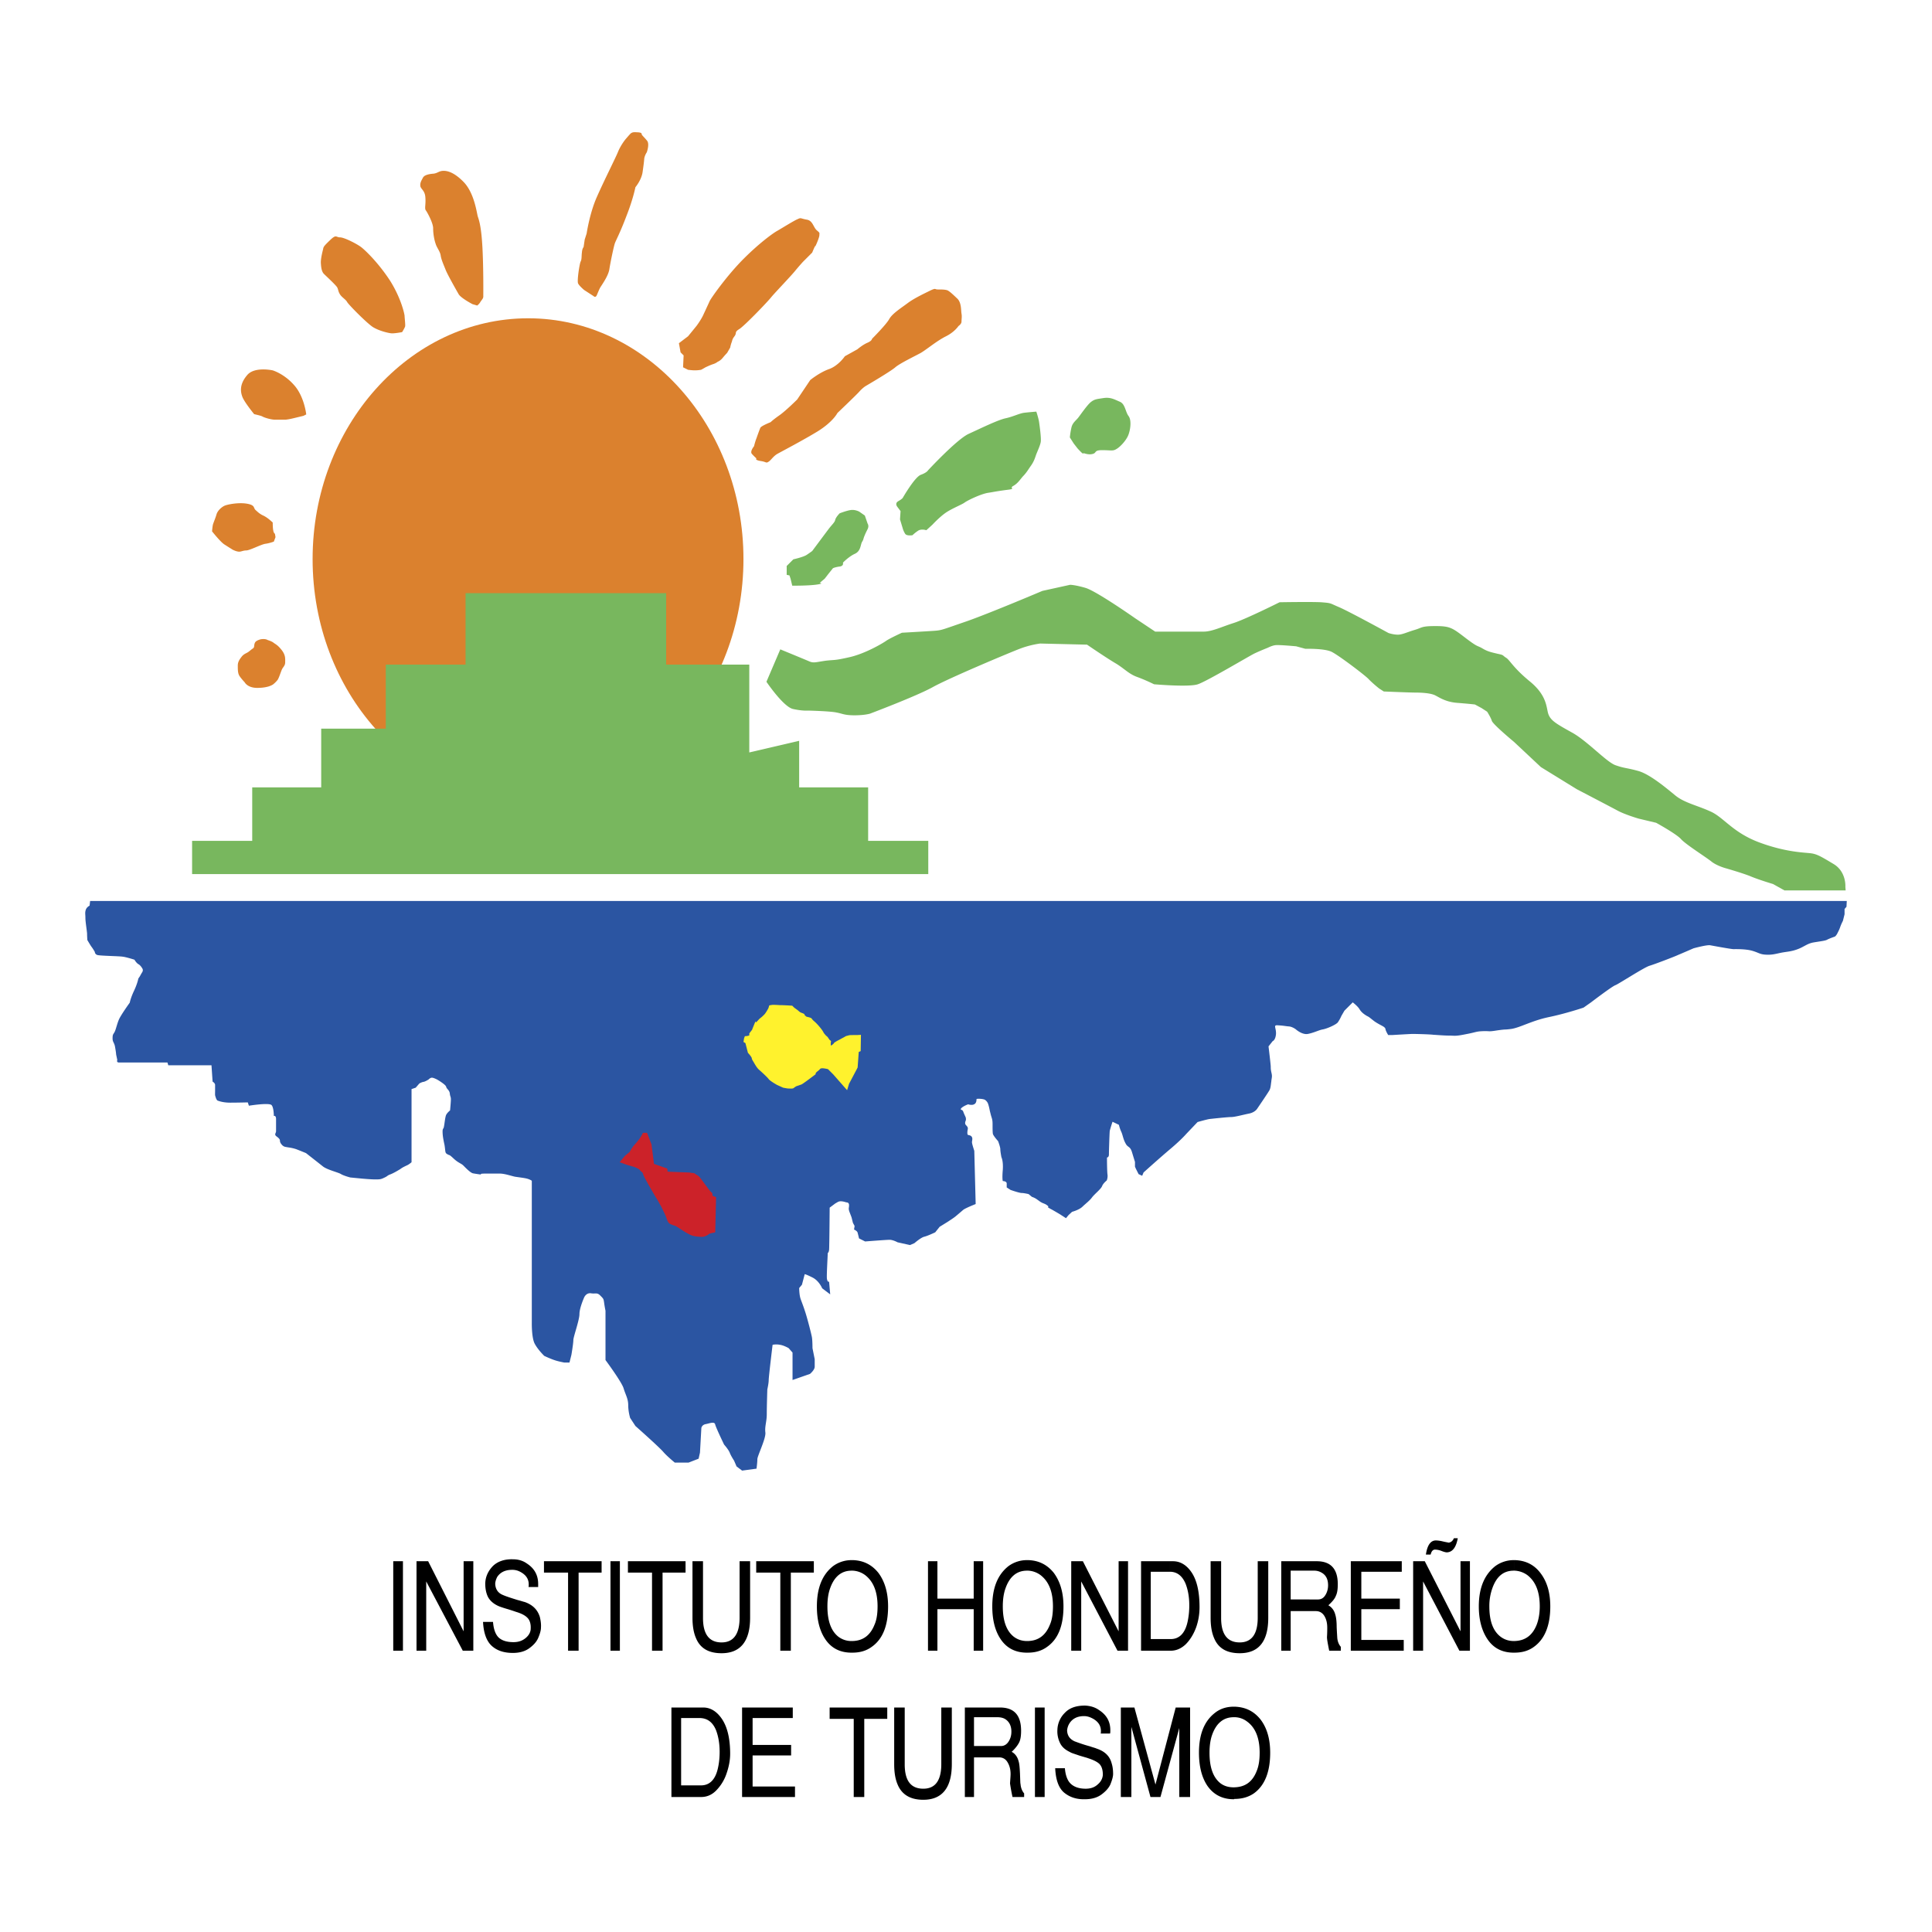 <svg xmlns="http://www.w3.org/2000/svg" width="2500" height="2500" viewBox="0 0 192.756 192.756"><g fill-rule="evenodd" clip-rule="evenodd"><path fill="#fff" d="M0 0h192.756v192.756H0V0z"/><path d="M52.696 79.799c11.832 0 21.479-10.781 21.479-24.022 0-13.213-9.647-24.022-21.479-24.022-11.859 0-21.507 10.809-21.507 24.022 0 13.241 9.648 24.022 21.507 24.022z" fill="#db812e"/><path fill="#78b75e" d="M79.732 87.208H19.165v-3.317h5.999v-5.336h6.882v-5.86h6.442v-6.386h7.961v-7.132h20.014v7.132h8.293v8.763l4.976-1.161v4.644h6.883v5.336h5.999v3.317H79.732z"/><path d="M184.113 88.479s.111-1.493-1.16-2.267c-1.244-.746-1.658-.995-2.268-1.078-.58-.083-2.459-.083-5.141-1.079-2.682-.995-3.566-2.515-4.893-3.096-1.328-.608-2.6-.856-3.512-1.603s-2.516-2.101-3.676-2.433c-1.189-.332-1.355-.249-2.295-.581-.912-.332-2.82-2.433-4.34-3.262-1.492-.83-2.074-1.161-2.322-1.77-.248-.58-.055-1.797-1.797-3.262-1.77-1.438-2.074-2.211-2.461-2.433-.387-.249-.166-.249-.828-.387-.691-.166-.996-.221-1.549-.553-.525-.304-.387-.055-1.686-1.05-1.301-.995-1.521-1.161-2.986-1.161-1.438 0-1.299.166-2.072.387-.748.222-1.217.47-1.66.47-.469 0-.939-.166-.939-.166s-4.035-2.211-4.975-2.598c-.912-.387-.691-.387-1.742-.47-1.078-.055-4.146 0-4.146 0s-3.373 1.686-4.59 2.073c-1.215.387-2.156.857-2.984.857H115.253l-1.99-1.327s-3.898-2.737-4.977-3.041c-1.051-.304-1.52-.304-1.52-.304l-2.766.608s-5.141 2.184-7.574 3.041c-2.433.83-2.433.885-3.206.94-.774.056-3.234.194-3.234.194s-1.272.581-1.604.829c-.359.249-2.046 1.244-3.594 1.603-1.576.359-1.438.249-2.405.359-.967.139-1.188.249-1.603.083-.442-.194-2.93-1.216-2.93-1.216l-1.382 3.234s1.658 2.46 2.626 2.709c.967.221 1.548.166 1.548.166s2.211.055 2.819.193c.608.111.774.277 1.797.277s1.548-.166 1.548-.166 4.616-1.741 6.22-2.626c1.631-.912 7.63-3.428 8.708-3.843 1.078-.415 2.045-.525 2.045-.525l4.672.111s2.018 1.382 2.93 1.908c.885.553 1.244 1.022 2.102 1.327.83.304 1.658.718 1.658.718s3.484.305 4.369 0c.912-.304 5.029-2.764 5.639-3.068.58-.277 1.354-.581 1.354-.581s.359-.193.719-.249c.359-.055 2.102.111 2.102.111l.912.249s1.908-.055 2.627.304 3.234 2.267 3.648 2.681c.414.442 1.078.968 1.078.968l.471.304s2.57.11 3.178.11c.609 0 1.328.055 1.742.194.414.11 1.023.719 2.377.829 1.383.11 1.797.166 1.797.166l.664.359.553.359s.359.553.469.912c.111.359 2.213 2.101 2.213 2.101l2.682 2.515 3.592 2.212s3.18 1.658 3.955 2.073c.773.442 2.211.857 2.211.857l1.74.415s1.963 1.078 2.461 1.604c.471.553 2.57 1.852 3.096 2.294.553.415 1.383.636 1.383.636s1.549.442 2.404.774c.83.359 2.322.802 2.322.802l1.135.636h6.107l-.028-.357zM78.488 56.468l.664-.663s.995-.221 1.327-.442c.332-.221.553-.387.553-.387s1.299-1.742 1.631-2.184c.332-.442.608-.664.664-.912.055-.276.442-.664.442-.664s.691-.276 1.133-.332c.442-.055.83.166.83.166l.553.387.276.802s.166.221 0 .553c-.166.332-.221.442-.332.719-.11.276-.055.276-.221.553-.166.276-.111.913-.719 1.189s-1.189.884-1.189.884.111.332-.332.387c-.442.055-.664.166-.664.166l-.442.553-.387.498-.498.415s.498.055-.276.166c-.747.11-2.018.11-2.018.11h-.442l-.166-.691-.111-.332-.276-.056v-.885zM89.794 51.824l.055-.83-.332-.442s-.276-.332.111-.553c.387-.221.442-.332.442-.332s1.189-2.073 1.797-2.295c.608-.221.719-.442.719-.442s2.792-3.013 4.008-3.621c1.271-.581 2.958-1.41 3.732-1.576.773-.166 1.383-.498 1.879-.553.471-.056 1.189-.111 1.189-.111s.221.664.277 1.05c.055.387.221 1.576.166 1.963-.057.387-.389 1.05-.498 1.382-.111.332-.221.636-.498 1.023-.275.387-.387.608-.691.94-.332.332-.553.774-1.051 1.05-.496.276.443.276-.773.415-1.189.166-1.023.166-1.742.276-.719.111-2.1.774-2.376.996-.332.221-1.327.608-1.935 1.05-.608.442-1.244 1.133-1.244 1.133l-.608.553s-.498-.166-.83.055c-.332.222-.553.443-.553.443s-.608.11-.747-.167c-.166-.276-.221-.497-.221-.497l-.276-.91zM108.066 45.245c0-.11.414.166.912.055.498-.11.111-.387.996-.387s1.049.11 1.408-.11c.389-.221.941-.83 1.162-1.327s.387-1.521.055-1.963c-.332-.442-.332-1.216-.885-1.437-.525-.221-.912-.47-1.631-.36-.719.111-.885.111-1.271.415-.387.332-1.023 1.271-1.244 1.548s-.553.498-.662.94a7.523 7.523 0 0 0-.166 1.023l.387.608.387.498c0-.001.552.607.552.497z" fill="#78b75e"/><path d="M75.862 42.674c-.083.193-.304.802-.387 1.05-.11.249-.249.802-.249.802s-.415.497-.221.746c.221.249.47.47.47.47s-.221.139.387.249c.608.083.553.249.802.083.249-.138.47-.553.912-.802s2.46-1.299 4.008-2.239c1.548-.967 1.962-1.824 1.962-1.824s1.742-1.659 2.156-2.101c.387-.442.691-.608.691-.608s2.46-1.438 2.93-1.853c.442-.387 1.936-1.105 2.543-1.437.608-.36 1.548-1.162 2.46-1.631.912-.442 1.299-1.05 1.299-1.05s.305-.194.305-.442.055-.498 0-.802c-.056-.304 0-1.05-.388-1.465-.414-.387-.773-.747-1.022-.857-.249-.083-.581-.083-.939-.083-.359 0-.167-.166-.719.083-.553.276-1.631.774-2.294 1.271s-1.548 1.05-1.852 1.604c-.304.553-1.714 1.963-1.714 1.963s0 .193-.442.387c-.47.193-1.023.663-1.023.663l-1.244.691s-.608.912-1.548 1.271c-.968.332-1.908 1.105-1.908 1.105l-1.299 1.936s-1.106 1.105-1.769 1.575c-.636.443-.885.691-.885.691s-.912.36-1.022.554zM81.335 24.567c0 .083.415-.857.415-1.105 0-.249.083-.194-.276-.498-.332-.304-.387-.968-.995-1.051-.608-.11-.553-.221-.885-.055-.359.138-1.631.94-2.073 1.188-.442.249-1.853 1.271-3.511 2.958-1.658 1.714-3.096 3.787-3.206 4.036-.111.249-.664 1.438-.664 1.438s-.193.415-.636 1.022c-.47.581-.857 1.051-.857 1.051l-.912.691.166.912.304.304-.056 1.188.498.249s.387.055.691.055c.305 0 .608-.055.608-.055s.166-.083.442-.249c.304-.138.415-.193.719-.304.304-.083.498-.249.498-.249s.249-.083.498-.387a7.64 7.64 0 0 1 .442-.498l.304-.525s.056-.304.166-.581c.083-.304.083-.304.304-.608.194-.304-.055-.359.442-.663.498-.304 2.82-2.709 3.207-3.207.415-.497 2.018-2.156 2.405-2.653.415-.498.746-.857.746-.857l.913-.912c-.001.001.303-.745.303-.635zM59.22 29.543s.193.221.332-.111.194-.47.304-.691c.111-.221.829-1.161.94-1.879.111-.718.442-2.294.553-2.599.111-.304.525-1.05 1.161-2.736.664-1.687.885-2.848.885-2.848s.608-.718.719-1.521c.11-.774.138-1.022.166-1.354.056-.332.249-.608.249-.608s.304-.829.027-1.161-.276-.304-.442-.498c-.194-.166.055-.276-.415-.332-.498-.027-.581-.027-.774.11-.166.166-.276.304-.47.525s-.581.774-.802 1.327c-.221.553-1.382 2.847-2.101 4.478-.718 1.603-1.022 3.649-1.022 3.649l-.194.608-.11.747s-.138.138-.166.525c-.055.387 0 .691-.138.939-.111.276-.359 1.88-.249 2.157.11.249.608.663.608.663l.939.61zM47.14 30.345l.47.138s.193-.138.304-.332c.11-.193.304-.359.304-.553s.027-2.764-.083-4.865c-.111-2.101-.332-2.737-.47-3.151-.11-.415-.359-2.35-1.41-3.428-1.05-1.078-1.769-1.134-2.101-1.106-.359.028-.498.221-.884.277-.387.027-.94.11-1.078.414-.166.304-.304.525-.249.857.083.304.47.442.498 1.133.055.691-.11 1.078.055 1.271.139.193.719 1.244.719 1.769 0 .553.11 1.161.249 1.548.11.387.415.719.498 1.134.055.442.304.968.498 1.465.194.498 1.078 2.046 1.299 2.433.22.388 1.381.996 1.381.996zM40.367 31.534c0-.166-.332-1.742-1.437-3.511-1.134-1.742-2.433-3.013-2.903-3.373-.442-.332-1.686-.968-2.101-.968-.415 0-.359-.332-.967.249s-.691.691-.719.912c-.055.221-.276 1.051-.221 1.493.027.47.11.802.304.996.193.193 1.216 1.133 1.327 1.354.111.221.083.387.276.691s.581.498.719.774c.166.276 1.963 2.101 2.571 2.488.636.387 1.52.58 1.769.608.276.055 1.134-.111 1.134-.111s.249-.387.304-.58c.028-.193-.056-.884-.056-1.022zM30.554 41.347s-.193-1.797-1.216-2.93c-.995-1.134-2.128-1.465-2.128-1.465s-1.852-.415-2.571.498c-.746.885-.663 1.631-.442 2.184.249.581 1.161 1.687 1.161 1.687s.636.139.802.221c.166.11.857.332 1.299.332h.968c.304 0 1.051-.194 1.051-.194l.801-.193.275-.14zM27.209 52.128c-.221-.193-.47-.442-.884-.663-.442-.194-.636-.415-.857-.608-.193-.221-.027-.47-.856-.608-.857-.138-1.963.083-2.239.221s-.664.47-.774.857c-.11.387-.276.746-.359 1.022-.055.277-.083.664-.083.664s.83 1.05 1.217 1.299c.387.249.829.525.829.525s.304.166.553.193c.249.055.47-.111.802-.111.359 0 1.438-.581 1.907-.663.442-.056.857-.222.857-.222l.166-.442-.056-.332s-.138-.083-.166-.332c-.057-.219-.057-.8-.057-.8zM26.684 63.849c-.056-.055-.359-.138-.719-.055-.36.111-.498.221-.553.387-.083.193 0 .415-.194.525-.166.11-.276.221-.47.359-.221.138-.387.166-.608.415-.194.249-.415.525-.415.912s0 .691.11.94.581.746.581.746.276.553 1.244.553c.94 0 1.41-.221 1.604-.36.166-.138.276-.248.415-.414.138-.166.332-.802.442-1.051.11-.249.332-.387.332-.719 0-.359.055-.719-.359-1.244-.415-.525-.636-.581-.802-.719-.166-.137-.525-.247-.608-.275z" fill="#db812e"/><path d="M184.252 89.889H8.992l-.055.47s-.305.139-.388.442c-.083.277-.027.415-.027.802s.166 1.354.166 1.576.027.608.027.608.222.387.387.636c.193.249.359.553.359.553s0 .221.249.304c.249.083 2.184.11 2.516.166.332.028 1.189.304 1.189.304s.166.304.387.442c.221.111.387.415.387.415s.138.166 0 .387c-.138.222-.221.388-.221.388l-.166.249s-.083.47-.415 1.188c-.359.747-.442 1.217-.442 1.217s-.94 1.3-1.105 1.742c-.193.47-.304 1.05-.442 1.243-.11.194-.166.194-.166.581s.166.387.249.856c.083.498.083.498.11.774.056.249.111.525.111.525s-.111.248.166.248h4.838l.083.277H21.1l.111 1.631s.249.138.249.331v.525c0 .47-.027.47.055.691.056.221.166.331.166.331s.47.222 1.271.222c.774 0 1.77-.027 1.77-.027l.11.331s2.046-.331 2.267-.055c.222.248.222 1.078.222 1.078s.221-.083.221.304v1.217c0 .193-.221.331.056.524.249.193.332.277.332.442 0 .193.194.388.194.388s.138.193.414.221c.249.056.525.056 1.023.221.497.194.967.388.967.388s1.271.995 1.686 1.327c.415.331 1.465.58 1.77.746.304.193.967.359.967.359l1.133.11s.885.083 1.327.083c.47 0 .58 0 .912-.166.332-.139.304-.221.608-.332.304-.11.719-.359.995-.524.249-.194.525-.305.691-.388.193-.082.442-.304.442-.304v-7.298l.415-.139.359-.414s.221-.139.415-.166.525-.249.525-.249.166-.193.36-.166c.193.028.498.194.498.194s.857.497.884.718c.055.222.304.305.36.636.027.332.11.332.11.608s-.083 1.106-.083 1.106-.276.221-.387.441c-.11.222-.166.94-.221 1.161-.027.249-.138.166-.138.498 0 .359.055.719.194 1.354.11.663.027.773.276.912.276.166.138-.027.608.415.497.47.773.497.995.719.222.221.664.69.94.773.276.056.912.139.912.139s-.47-.11.388-.11h1.382c.58 0 1.327.304 1.659.331.359.056.884.111 1.133.193.276.083.415.194.415.194v14.181s-.028 1.521.304 2.101c.332.608.939 1.189.939 1.189s.581.276.996.414c.387.139.995.249.995.249h.525l.193-.774s.193-1.133.193-1.465.608-1.99.608-2.599.47-1.658.47-1.658.194-.47.664-.415c.47.083.608-.11.939.222.332.331.332.331.388.719.055.414.138.802.138.802v4.92s1.576 2.129 1.797 2.792c.194.663.47 1.051.47 1.714 0 .664.193 1.271.193 1.271l.525.802s2.405 2.129 2.792 2.599c.387.442 1.133 1.051 1.133 1.051h1.382l.996-.387.138-.608.138-2.46s.055-.332.47-.388c.387-.083.857-.276.913.056.083.332.884 1.99.884 1.99s.47.525.581.856c.138.332.415.747.415.747l.249.58.553.415 1.438-.194s.083-.607.083-.939.857-2.046.802-2.653c-.083-.608.138-1.079.138-1.853 0-.802.055-2.461.055-2.461s.138-.607.138-.939c0-.331.387-3.511.387-3.511s.332-.083.746 0c.387.056.857.332.857.332l.387.442v2.736l1.742-.608s.47-.387.47-.718v-.747l-.221-1.105s0-.746-.055-1.078-.47-1.935-.664-2.516c-.193-.608-.332-.939-.47-1.327-.138-.414-.138-1.078-.138-1.078l.276-.331.276-1.051s.111 0 .774.332c.664.331.967 1.078.967 1.078l.802.607-.111-1.271s-.166.11-.221-.331c-.028-.415.083-2.239.083-2.434 0-.193.083-.027.139-.414.028-.415.056-4.202.056-4.202l.553-.414c.249-.139.332-.222.553-.222.249 0 .553.11.553.11s.276-.027.276.277c0 .331-.083.276.028.636.138.359.221.58.221.58l.138.553.166.305-.055.359s.332.138.359.331c.055.193.138.553.138.553l.608.305s2.101-.166 2.433-.166c.359 0 .802.249.802.249l1.244.276.442-.193s.636-.554.968-.636c.359-.084 1.105-.442 1.105-.442l.442-.554s1.244-.746 1.603-1.05c.36-.304.525-.442.747-.636.249-.193 1.243-.581 1.243-.581l-.137-5.308s-.193-.58-.221-.773c-.056-.193.137-.471-.084-.691-.248-.193-.387 0-.387-.332 0-.359.111-.414 0-.607-.138-.193-.221-.193-.221-.388 0-.193.138-.221.055-.553-.138-.304-.166-.359-.249-.58-.083-.249-.387-.11-.166-.359.249-.222.663-.359.663-.359s.525.193.746-.139c.195-.359-.082-.414.305-.414s.58.083.58.083.195.082.332.359c.111.276.193.746.193.746l.111.442c.082.304.166.414.166.884 0 .471 0 .747.027.968.027.194.525.747.525.747s.221.58.221.801c0 .249.111.803.111.803s.193.358.137 1.243c-.082.912 0 1.134 0 1.134s.389 0 .389.249v.387l.387.249s.857.304 1.105.304c.221 0 .691.11.691.11l.332.276s.275.083.496.249c.25.166.277.222.553.359.277.11.359.139.555.305.193.165-.361-.028.441.387.773.442.885.525.885.525l.471.304.248-.304.359-.332s.746-.193 1.078-.553c.359-.332.691-.581.912-.885.248-.332.857-.802.996-1.105.109-.305.469-.581.469-.581s.111-.248.084-.553c-.057-.331-.057-1.741-.057-1.741s.193 0 .193-.305c0-.331.057-2.128.084-2.35.055-.249.275-.912.275-.912l.637.305s.082.358.221.663c.166.331.193.746.443 1.188.221.442.441.249.635.857.193.636.305.994.305.994v.471l.082.193.277.553.359.166.139-.332s1.658-1.492 2.709-2.377c1.078-.912 1.547-1.465 1.547-1.465l1.133-1.189s.969-.276 1.217-.304c.25-.027 1.77-.193 2.129-.193s1.051-.193 1.713-.332c.664-.11.885-.497.885-.497s1.135-1.659 1.244-1.88c.111-.249.111-.47.166-.829.027-.359.111-.471.027-.83-.082-.359-.082-.47-.082-.663s-.221-2.019-.221-2.019l.414-.524s.277-.083.332-.719c.027-.636-.332-.912.221-.857.553.028.719.083 1.078.11.332.028.664.277.664.277s.635.58 1.215.47c.582-.11 1.051-.359 1.438-.442.416-.055 1.438-.498 1.576-.746a3.72 3.72 0 0 0 .332-.608l.305-.525.828-.829s.471.359.664.663c.193.332.471.525.746.691.277.138.193.11.773.553.609.415 1.023.497 1.08.747.027.221.275.607.275.607h.414s1.824-.11 2.02-.11c.193 0 1.602.027 2.072.083.471.027 1.105.083 1.604.083.525 0 .553.083 1.631-.139 1.051-.193.967-.276 1.715-.304.746-.028.441.083 1.465-.083 1.021-.138.469-.027 1.354-.138.912-.139 2.045-.83 3.787-1.189 1.715-.359 3.428-.939 3.428-.939l.746-.525s2.102-1.604 2.434-1.714c.305-.11 2.848-1.77 3.4-1.936s2.57-.939 2.848-1.078c.275-.111 1.547-.664 1.547-.664s1.299-.359 1.658-.304c0 0 2.074.387 2.322.387.221 0 1.217-.028 1.881.166.662.193.746.359 1.381.387.637.028.941-.083 1.494-.193.553-.111 1.021-.111 1.658-.359.607-.221.939-.553 1.547-.664.637-.111 1.189-.166 1.383-.276.193-.111.746-.304.746-.304s.084 0 .25-.276c.137-.276.193-.359.303-.663.111-.332.277-.636.277-.636l.166-.664v-.524l.193-.221.027-.58z" fill="#2b55a2"/><path d="M85.896 103.241s-.138.027-.608.027c-.442 0-.553 0-.691.056-.138.027-.166.027-.304.11s-.359.193-.359.193-.083.056-.304.166c-.221.11-.415.249-.415.249s0 .055-.138.165c-.11.083-.166.111-.166.111s-.027.027-.027-.193c0-.222.083-.222-.055-.332-.111-.083 0 .027-.166-.193-.139-.222-.139-.166-.277-.305-.138-.166-.138-.138-.248-.331-.083-.193-.581-.802-.913-1.078s-.138-.276-.498-.388c-.332-.083-.221-.027-.387-.165-.166-.139.056-.11-.276-.249-.332-.11-.332-.193-.525-.332s-.304-.221-.304-.221l-.194-.193s-.802-.056-1.244-.056c-.442-.028-.553-.028-.663-.028-.139 0-.387.056-.387.056l-.083.276s-.277.525-.442.664a3.277 3.277 0 0 1-.442.387l-.359.387s.027-.332-.166.166c-.193.471-.221.553-.221.553l-.276.359v.193c-.138.083-.442.083-.442.083l-.083.222-.055.359.193.11.249.968s.387.414.387.553c0 .11.166.332.221.442.083.138.276.497.497.69.222.194.83.747.968.94s.83.58.83.58l.608.276s.415.083.525.083c.138 0 .387.028.498-.027.11-.083.276-.193.276-.193s.332-.11.553-.193c.193-.11.746-.525.746-.525l.663-.498s-.11-.055.166-.276c.304-.221.221-.276.415-.304.194-.027.636.083.636.083l.525.525 1.382 1.575.193-.636.774-1.465.083-.166.111-1.548.193-.083.026-1.629z" fill="#fff22d"/><path d="M64.141 113.026l-.138.277-.193.304-.332.414-.276.305-.193.276-.193.332-.47.387-.525.636.774.276.774.221.387.194.222.249s.138.027.193.275c.055.249 1.022 1.88 1.216 2.212.221.332.581.995.581.995s.332.664.415.857c.111.221.193.719.442.856.249.139.581.222.581.222l.691.441s.691.471 1.078.553c.387.084.608.084.608.084s.193.027.387 0c.194-.028.47-.194.47-.194s.11-.138.332-.165c.194-.028.387-.083.387-.083l.083-3.511-.359-.139s.027-.249-.083-.332c-.139-.082-.47-.553-.47-.553l-.47-.636-.276-.359s-.167-.166-.304-.221c-.139-.056-.139-.166-.332-.166-.194 0-.277-.056-.47-.056-.221 0-2.073-.082-2.073-.082l-.028-.305-1.327-.47-.249-1.935-.442-1.162h-.418v.003z" fill="#cc2229"/><path d="M39.234 164.692v-8.928h.968v8.928h-.968zM41.556 164.692v-8.928h1.161l3.538 6.994v-6.994h.968v8.928h-1.051l-3.648-6.911v6.911h-.968zM49.683 160.214c-.47-.221-.802-.524-.995-.884-.193-.388-.276-.857-.276-1.354.027-.664.276-1.217.747-1.715.47-.469 1.161-.718 2.018-.69.525 0 .996.138 1.382.415.774.497 1.134 1.188 1.134 2.045v.305h-.968c.027-.056.027-.139.027-.249 0-.554-.276-.968-.857-1.271a1.627 1.627 0 0 0-.801-.194c-.691 0-1.188.249-1.493.72-.11.221-.193.47-.193.69.028.525.276.885.719 1.078.304.139.802.305 1.521.525.332.083.553.166.691.193.802.276 1.299.774 1.521 1.493.083.359.138.719.111 1.078 0 .276-.111.636-.276 1.022-.166.387-.47.719-.885 1.022-.415.305-.968.47-1.631.47-.884 0-1.576-.221-2.101-.69-.525-.47-.83-1.271-.885-2.405h.995c.055.691.221 1.188.525 1.521.332.332.83.498 1.521.498.498 0 .884-.139 1.216-.415.332-.276.498-.608.498-.939.027-.498-.111-.885-.359-1.105-.221-.222-.608-.415-1.078-.554-.166-.056-.47-.166-.94-.304-.473-.14-.778-.25-.888-.306zM56.677 156.897h-2.405v-1.133h5.75v1.133h-2.294v7.795h-1.051v-7.795zM60.907 164.692v-8.928h.939v8.928h-.939zM65.053 156.897h-2.405v-1.133h5.75v1.133h-2.294v7.795h-1.051v-7.795zM69.089 155.764h1.05v5.667c0 1.604.608 2.433 1.853 2.433 1.188 0 1.797-.829 1.797-2.46v-5.64h1.05v5.64c0 2.35-.967 3.538-2.847 3.538-1.299 0-2.156-.498-2.571-1.548-.221-.525-.332-1.189-.332-1.99v-5.64zM77.852 156.897h-2.405v-1.133h5.75v1.133h-2.295v7.795h-1.05v-7.795zM85.067 155.653c1.051.027 1.907.442 2.571 1.271.636.856.967 1.963.967 3.345 0 1.907-.525 3.262-1.631 4.036-.525.387-1.161.58-1.907.58v-1.16c1.051-.028 1.77-.581 2.184-1.632.222-.497.304-1.133.304-1.824 0-1.465-.415-2.488-1.244-3.124a2.262 2.262 0 0 0-1.244-.441v-1.051zm-3.566 4.617c0-1.824.525-3.151 1.603-4.009a3.097 3.097 0 0 1 1.853-.607h.11v1.051h-.11c-.995 0-1.714.58-2.128 1.741-.194.524-.277 1.134-.277 1.824 0 1.438.359 2.433 1.078 3.014a2.13 2.13 0 0 0 1.327.442h.11v1.16h-.11c-1.134 0-2.018-.442-2.626-1.354-.554-.83-.83-1.908-.83-3.262zM92.586 164.692v-8.928h.94v3.731h3.62v-3.731h.942v8.928h-.942v-4.146h-3.62v4.146h-.94zM102.566 155.653c1.049.027 1.906.442 2.57 1.271.635.856.967 1.963.967 3.345 0 1.907-.525 3.262-1.631 4.036-.525.387-1.16.58-1.906.58v-1.16c1.049-.028 1.768-.581 2.184-1.632.221-.497.303-1.133.303-1.824 0-1.465-.414-2.488-1.244-3.124a2.258 2.258 0 0 0-1.242-.441v-1.051h-.001zM99 160.27c0-1.824.525-3.151 1.604-4.009a3.094 3.094 0 0 1 1.852-.607h.111v1.051h-.111c-.996 0-1.715.58-2.129 1.741-.193.524-.277 1.134-.277 1.824 0 1.438.359 2.433 1.08 3.014.357.276.801.442 1.326.442h.111v1.16h-.111c-1.133 0-2.018-.442-2.627-1.354-.554-.83-.829-1.908-.829-3.262zM106.877 164.692v-8.928h1.162l3.566 6.994v-6.994h.94v8.928h-1.051l-3.621-6.911v6.911h-.996zM116.719 155.764h.305c.691 0 1.299.332 1.797 1.022.58.802.857 1.99.857 3.566 0 .691-.111 1.354-.332 1.99-.25.691-.609 1.271-1.051 1.714-.443.415-.939.636-1.492.636h-.084v-1.161h.084c.855 0 1.438-.58 1.686-1.741a7.688 7.688 0 0 0 .166-1.631c0-.857-.139-1.548-.359-2.129-.332-.802-.857-1.216-1.576-1.216v-1.05h-.001zm-2.875 8.928v-8.929h2.875v1.051h-1.908v6.717h1.908v1.161h-2.875zM120.783 155.764h1.049v5.667c0 1.604.609 2.433 1.854 2.433 1.188 0 1.797-.829 1.797-2.46v-5.64h1.051v5.64c0 2.35-.941 3.538-2.848 3.538-1.299 0-2.156-.498-2.572-1.548-.221-.525-.33-1.189-.33-1.99v-5.64h-.001zM130.65 155.764h.719c1.41 0 2.102.774 2.102 2.294 0 .498-.055.885-.193 1.161-.111.305-.387.608-.746.94.332.193.58.497.691.939.082.249.137.664.137 1.217.029.663.057.995.057 1.05.027.415.166.72.359.94v.387h-1.162c-.137-.691-.221-1.133-.221-1.354.027-.414.027-.746.027-.939 0-.442-.082-.802-.248-1.106-.193-.359-.498-.553-.885-.553h-.637v-1.16h.83c.332 0 .58-.139.773-.471.166-.276.25-.607.25-.939 0-.581-.193-.995-.609-1.244a1.433 1.433 0 0 0-.801-.221h-.443v-.941zm-2.818 8.928v-8.929h2.818v.94h-1.879v2.875h1.879v1.16h-1.879v3.953h-.939v.001zM134.77 164.692v-8.928h5.085v1.05h-4.035v2.681h3.842v1.051h-3.842v3.068h4.231v1.078h-5.281zM140.99 164.692v-8.929h1.16l3.566 6.994v-6.994h.939v8.929h-1.051l-3.621-6.911v6.911h-.993zm1.272-9.591c.139-.94.471-1.41.994-1.41.166 0 .389.027.637.083.332.083.553.11.635.138.223-.027.416-.165.525-.441h.389c-.166.912-.525 1.382-1.078 1.409-.139 0-.332-.056-.609-.166a1.863 1.863 0 0 0-.58-.11c-.221 0-.359.166-.441.498h-.472v-.001zM151.107 155.653c1.078.027 1.936.442 2.57 1.271.664.856.996 1.963.996 3.345 0 1.907-.553 3.262-1.631 4.036-.525.387-1.162.58-1.936.58v-1.16c1.078-.028 1.797-.581 2.211-1.632.193-.497.305-1.133.305-1.824 0-1.465-.414-2.488-1.244-3.124a2.348 2.348 0 0 0-1.271-.441v-1.051zm-3.566 4.617c0-1.824.553-3.151 1.631-4.009a3.1 3.1 0 0 1 1.854-.607h.082v1.051h-.082c-1.023 0-1.715.58-2.129 1.741a5.262 5.262 0 0 0-.305 1.824c0 1.438.359 2.433 1.105 3.014.359.276.803.442 1.328.442h.082v1.16h-.082c-1.135 0-2.02-.442-2.627-1.354-.552-.83-.857-1.908-.857-3.262zM69.863 170.359h.304c.691 0 1.299.359 1.797 1.051.581.802.884 1.99.884 3.565 0 .664-.138 1.327-.359 1.963a4.41 4.41 0 0 1-1.05 1.714c-.442.442-.94.636-1.493.636h-.083v-1.161h.083c.857 0 1.438-.58 1.687-1.741.11-.498.166-1.022.166-1.604 0-.856-.139-1.575-.359-2.156-.332-.802-.857-1.188-1.576-1.216v-1.051h-.001zm-2.875 8.929v-8.929h2.875v1.051h-1.907v6.717h1.907v1.161h-2.875zM74.037 179.288v-8.929h5.059v1.051h-4.008v2.681h3.842v1.051h-3.842v3.096h4.229v1.05h-5.28zM85.177 171.493h-2.404v-1.134h5.749v1.134h-2.294v7.795h-1.051v-7.795zM89.213 170.359h1.051v5.667c0 1.631.608 2.433 1.852 2.433 1.188 0 1.797-.802 1.797-2.46v-5.64h1.05v5.64c0 2.377-.968 3.565-2.847 3.565-1.299 0-2.157-.524-2.571-1.548-.222-.525-.332-1.188-.332-2.018v-5.639zM99.027 170.359h.746c1.41 0 2.102.774 2.102 2.322 0 .497-.057.885-.193 1.161-.139.276-.389.608-.748.939.332.166.582.498.691.94.084.248.111.663.139 1.216.027.636.027.995.055 1.051.027.387.166.719.359.939v.359h-1.16a19.42 19.42 0 0 1-.248-1.354c.027-.414.055-.719.055-.939 0-.415-.084-.774-.25-1.078-.193-.388-.496-.581-.883-.581h-.664v-1.133h.857c.303 0 .58-.166.773-.498.166-.276.248-.58.248-.939 0-.581-.221-.995-.607-1.244-.221-.139-.498-.193-.803-.193h-.469v-.968zm-2.764 8.929v-8.929h2.765v.968h-1.852v2.875h1.852v1.133h-1.852v3.953h-.913zM103.256 179.288v-8.929h.969v8.929h-.969zM106.768 174.811c-.471-.222-.803-.498-.996-.885a2.65 2.65 0 0 1-.275-1.354 2.483 2.483 0 0 1 .746-1.687c.471-.498 1.133-.719 2.018-.719.525.027.996.166 1.383.442.773.498 1.133 1.161 1.133 2.018 0 .139 0 .249-.027.332h-.939c.027-.055.027-.139.027-.249 0-.553-.277-.968-.857-1.271-.275-.139-.525-.221-.828-.221-.664 0-1.162.249-1.467.746a1.583 1.583 0 0 0-.221.691c.027.524.277.856.746 1.077.305.111.803.305 1.521.498.303.11.553.166.662.222.83.276 1.328.746 1.521 1.492.109.359.139.691.139 1.051 0 .276-.111.636-.277 1.05-.166.359-.471.691-.885.996-.414.304-.967.47-1.631.47-.885.027-1.576-.222-2.129-.691-.525-.47-.801-1.271-.855-2.405h.967c.055.691.248 1.217.553 1.521.332.332.83.525 1.52.525.498 0 .885-.138 1.189-.415.332-.276.498-.607.525-.967 0-.498-.111-.857-.359-1.106-.248-.221-.607-.387-1.105-.553-.139-.055-.471-.138-.912-.276-.473-.167-.778-.249-.887-.332zM111.826 179.288v-8.929h1.354l2.101 7.685 2.018-7.685h1.437v8.929h-1.078v-6.883l-1.879 6.883h-.996l-1.906-6.994v6.994h-1.051zM123.16 170.276c1.078.028 1.936.442 2.598 1.271.637.83.969 1.936.969 3.317 0 1.936-.553 3.29-1.631 4.063-.525.359-1.162.553-1.936.553v-1.16c1.078-.028 1.797-.554 2.211-1.604.221-.525.305-1.134.305-1.853 0-1.438-.414-2.487-1.244-3.096a2.091 2.091 0 0 0-1.271-.442v-1.049h-.001zm-3.539 4.589c0-1.824.525-3.151 1.604-3.98.525-.415 1.162-.608 1.852-.608h.084v1.051h-.084c-.994 0-1.713.58-2.127 1.714-.195.525-.277 1.161-.277 1.824 0 1.465.359 2.46 1.078 3.041.359.276.801.415 1.326.415h.084v1.16c-.027.028-.057.028-.084.028-1.133 0-2.018-.47-2.625-1.354-.554-.831-.831-1.936-.831-3.291z"/></g></svg>